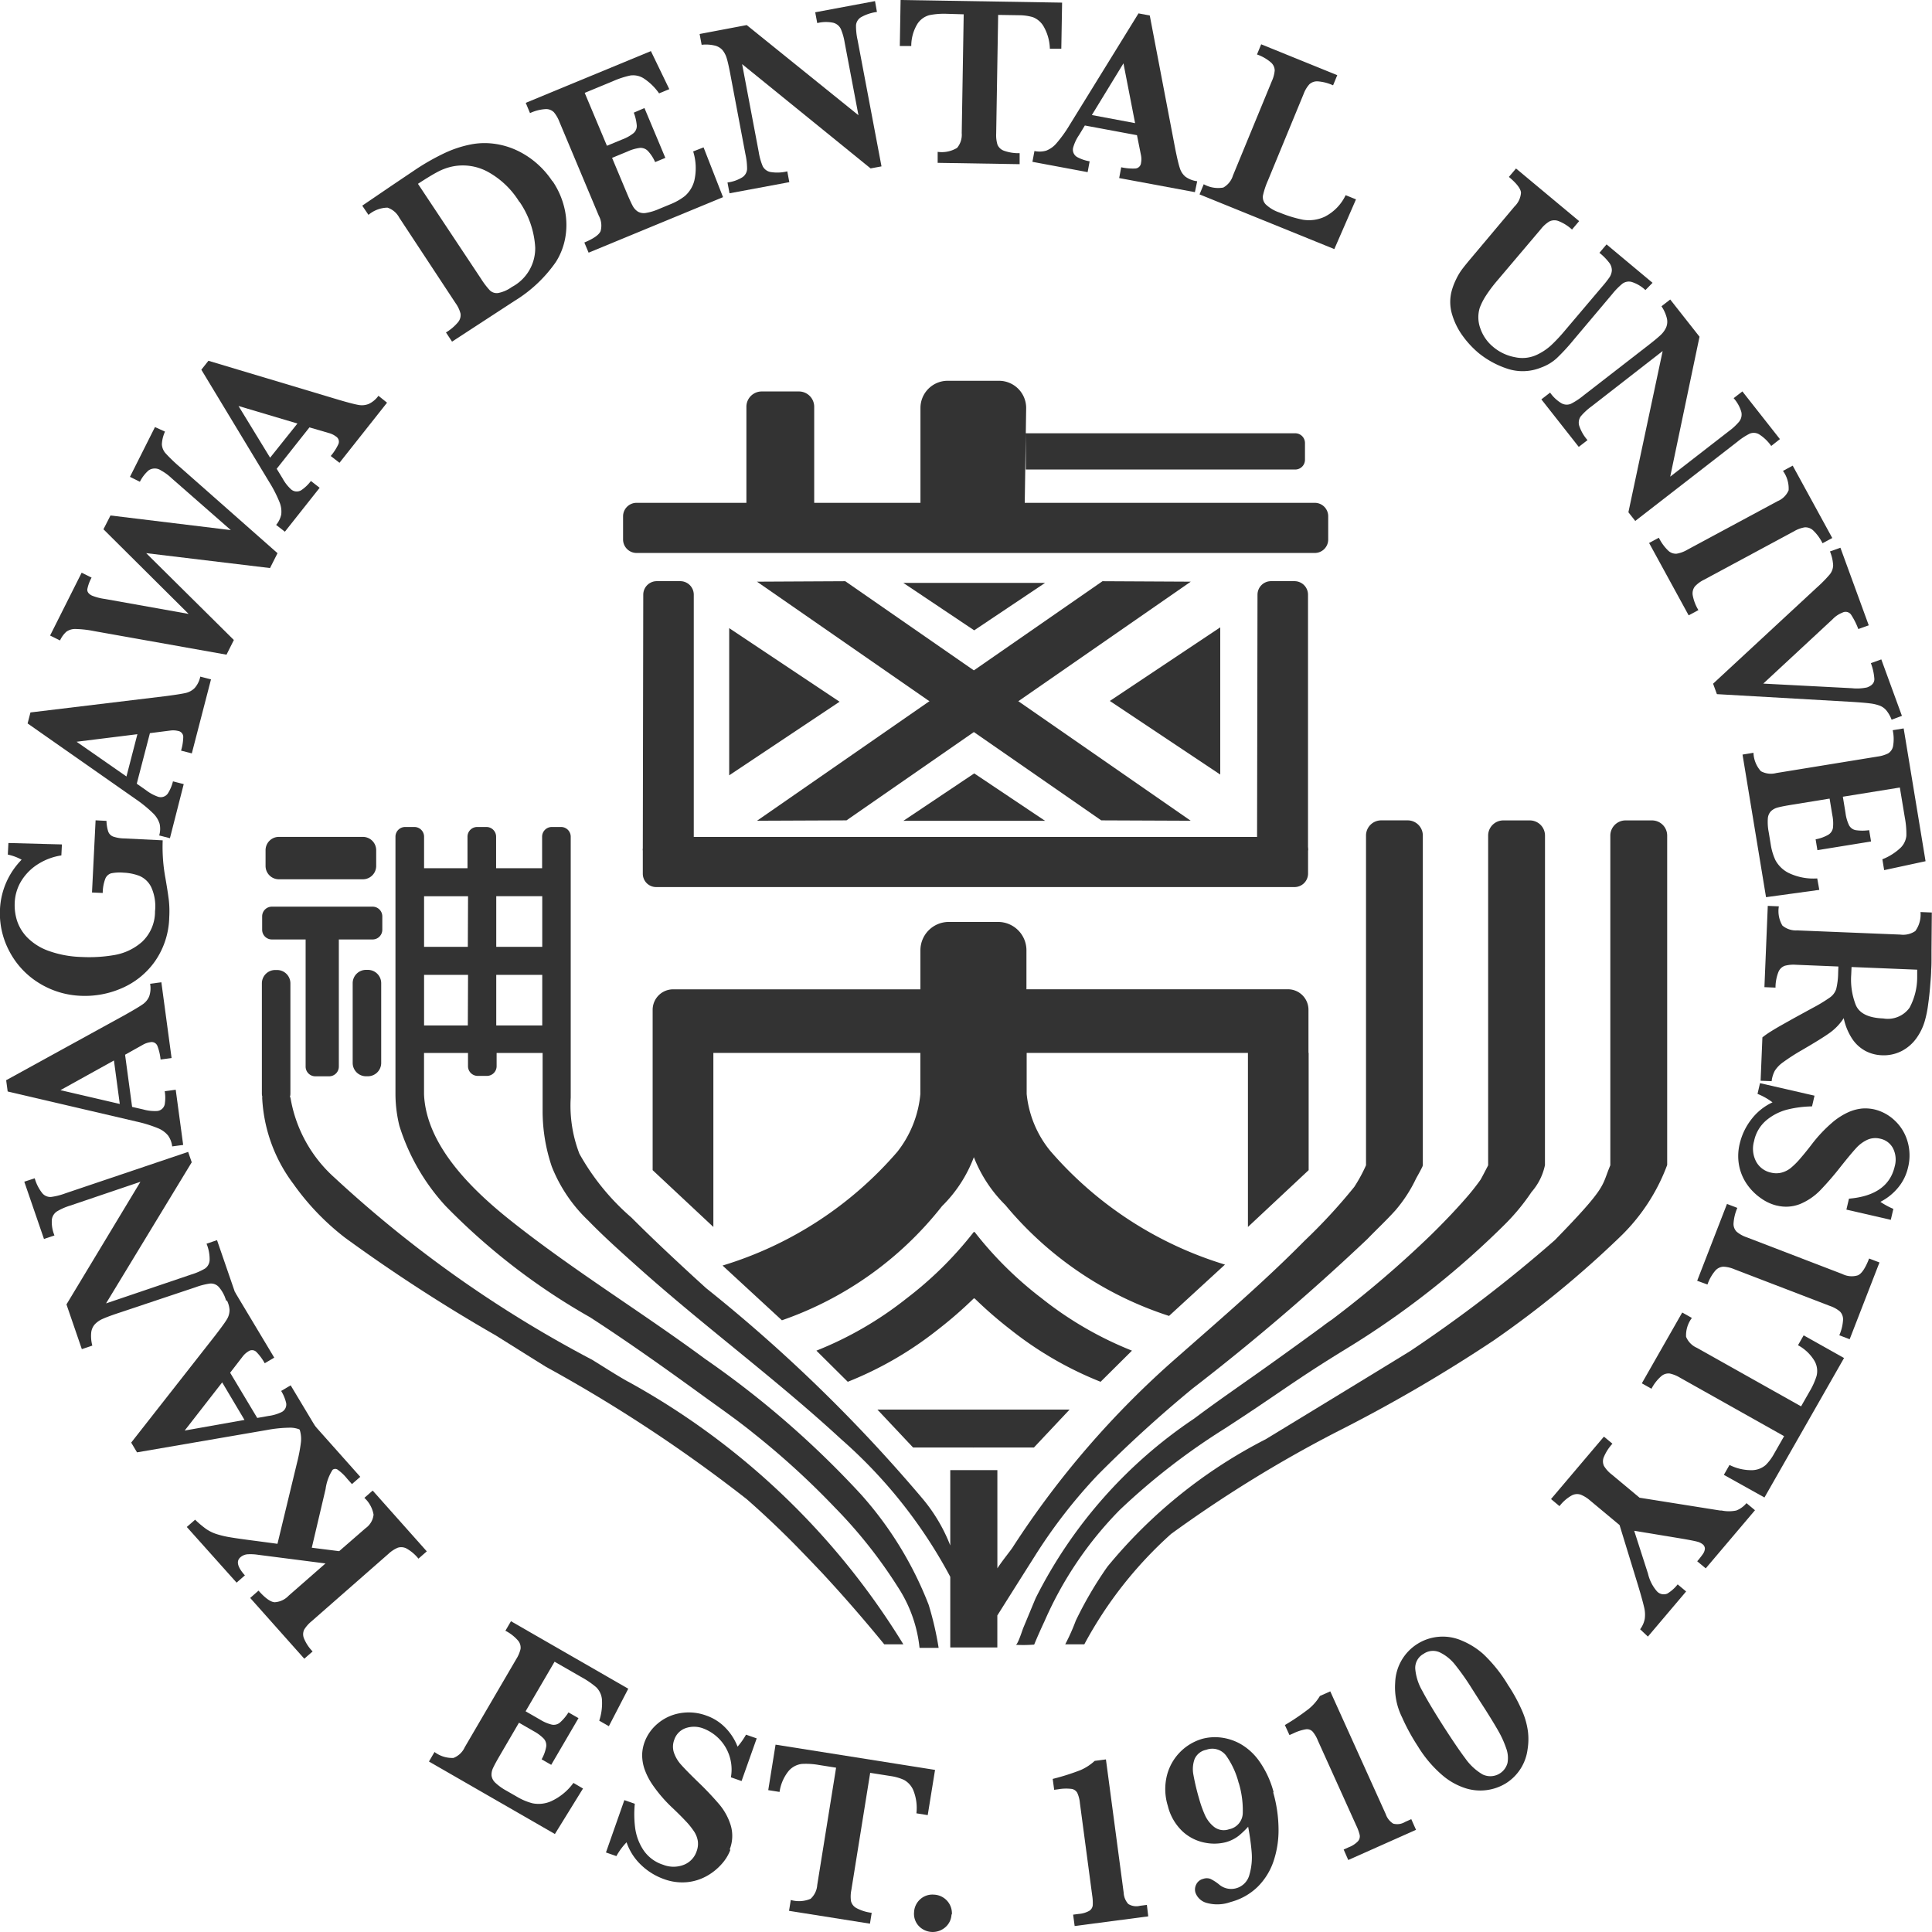 <svg xmlns="http://www.w3.org/2000/svg" width="42" height="42" viewBox="0 0 42 42"><g id="グループ_33302" data-name="グループ 33302" transform="translate(0.578 0.01)"><g id="グループ_55029" data-name="グループ 55029" transform="translate(-1.578 9.99)"><g id="グループ_55028" data-name="グループ 55028" transform="translate(1 -10)"><path id="パス_54335" data-name="パス 54335" d="M153.031,200.381v-.888h0v-.051a.446.446,0,0,0-.446-.443H146.9v-.851a.617.617,0,0,0-.617-.613h-1.071a.617.617,0,0,0-.617.613V199H139.22a.446.446,0,0,0-.446.443v3.488l1.32,1.235v-3.784h4.5v.894a2.382,2.382,0,0,1-.5,1.255,8.137,8.137,0,0,1-3.8,2.474l1.29,1.19a7.587,7.587,0,0,0,3.481-2.482,2.951,2.951,0,0,0,.692-1.064h0a2.986,2.986,0,0,0,.685,1.041A7.7,7.7,0,0,0,150,206.1l1.216-1.116a8.138,8.138,0,0,1-3.8-2.474,2.316,2.316,0,0,1-.511-1.234v-.894h4.81v3.784l1.32-1.235v-2.549Z" transform="translate(-124.586 -177.493)" fill="#333"/><path id="パス_54336" data-name="パス 54336" d="M177.036,265.422a9.019,9.019,0,0,0,.779.677,7.755,7.755,0,0,0,1.959,1.135l.682-.677a7.752,7.752,0,0,1-1.959-1.135,8,8,0,0,1-1.461-1.444h-.02a8,8,0,0,1-1.461,1.444,7.752,7.752,0,0,1-1.959,1.135l.682.677a7.755,7.755,0,0,0,1.959-1.135,9.028,9.028,0,0,0,.779-.677Z" transform="translate(-155.848 -237.195)" fill="#333"/><path id="パス_54337" data-name="パス 54337" d="M186.57,302.019h2.095v.825h-1.319" transform="translate(-167.496 -271.376)" fill="#333"/><path id="パス_54338" data-name="パス 54338" d="M209.029,302.019h-2.095v.825h1.319" transform="translate(-185.777 -271.376)" fill="#333"/><line id="線_259" data-name="線 259" x1="5.523" y2="5.334" transform="translate(21.156 27.407)" fill="#00286a"/><path id="パス_54339" data-name="パス 54339" d="M136.686,130.383l.01-5.56a.294.294,0,0,1,.294-.292h.51a.294.294,0,0,1,.294.292v5.56" transform="translate(-122.712 -111.897)" fill="#333"/><path id="パス_54340" data-name="パス 54340" d="M267.293,130.383l.01-5.56a.294.294,0,0,1,.294-.292h.51a.294.294,0,0,1,.294.292v5.56" transform="translate(-239.966 -111.897)" fill="#333"/><path id="パス_54341" data-name="パス 54341" d="M150.853,179.327H136.973a.29.29,0,0,0-.287.292v.506a.29.29,0,0,0,.287.292h13.881a.294.294,0,0,0,.294-.292v-.506a.294.294,0,0,0-.294-.292" transform="translate(-122.712 -161.133)" fill="#333"/><path id="パス_54342" data-name="パス 54342" d="M192.083,124.894l1.54,1.031,1.54-1.031Z" transform="translate(-172.445 -112.222)" fill="#333"/><path id="パス_54343" data-name="パス 54343" d="M195.164,166.74l-1.54-1.031-1.54,1.031Z" transform="translate(-172.445 -148.896)" fill="#333"/><path id="パス_54344" data-name="パス 54344" d="M155.051,134.586l2.4,1.6-2.4,1.6Z" transform="translate(-139.199 -120.931)" fill="#333"/><path id="パス_54345" data-name="パス 54345" d="M238.431,137.559l-2.4-1.6,2.4-1.6Z" transform="translate(-211.904 -120.721)" fill="#333"/><path id="パス_54346" data-name="パス 54346" d="M239.584,176.1a.33.33,0,0,0-.331-.325h-.574a.331.331,0,0,0-.331.325h0v7.173c-.2.469-.045.435-1.208,1.628a30.233,30.233,0,0,1-3.149,2.414c-.813.5-2.446,1.494-3.133,1.912A10.827,10.827,0,0,0,227.414,192a8.338,8.338,0,0,0-.686,1.171,4.421,4.421,0,0,1-.23.515h.415a8.808,8.808,0,0,1,1.887-2.4,27.7,27.7,0,0,1,3.593-2.215,33.111,33.111,0,0,0,3.415-1.988,21.827,21.827,0,0,0,2.728-2.232,4.189,4.189,0,0,0,1.048-1.585V176.1Z" transform="translate(-203.341 -157.94)" fill="#333"/><path id="パス_54347" data-name="パス 54347" d="M227.516,176.1h0a.33.33,0,0,0-.331-.325h-.574a.33.33,0,0,0-.331.325h0v7.173s-.154.3-.169.318a4.822,4.822,0,0,1-.339.424c-.231.264-.476.517-.726.763a23.106,23.106,0,0,1-2.184,1.865c.047-.036-.146.1-.171.123q-.534.391-1.072.776c-.576.414-1.165.813-1.733,1.239a10.211,10.211,0,0,0-3.442,3.9c-.091.217-.18.434-.271.651-.016.038-.117.36-.162.365a3,3,0,0,0,.4-.005c.072-.174.149-.346.229-.517a8.007,8.007,0,0,1,1.628-2.407A14.373,14.373,0,0,1,220.548,189c1.234-.8,1.48-1.024,2.667-1.751a18.768,18.768,0,0,0,3.424-2.688,4.6,4.6,0,0,0,.585-.709,1.279,1.279,0,0,0,.291-.583h0Z" transform="translate(-193.929 -157.94)" fill="#333"/><path id="パス_54348" data-name="パス 54348" d="M58.585,180.248H56.76a.29.29,0,0,1-.29-.288v-.346a.29.29,0,0,1,.29-.288h1.825a.29.29,0,0,1,.29.288v.346a.29.29,0,0,1-.29.288" transform="translate(-50.697 -161.133)" fill="#333"/><path id="パス_54349" data-name="パス 54349" d="M58.137,194.26H55.951a.211.211,0,0,0-.211.21v.293a.211.211,0,0,0,.211.21h.734v2.765a.211.211,0,0,0,.211.21h.3a.211.211,0,0,0,.211-.21v-2.765h.734a.211.211,0,0,0,.211-.21v-.293a.211.211,0,0,0-.211-.21" transform="translate(-50.041 -174.55)" fill="#333"/><path id="パス_54350" data-name="パス 54350" d="M75.342,210.13H75.3a.29.29,0,0,1-.29-.288v-1.737a.29.29,0,0,1,.29-.288h.04a.29.29,0,0,1,.29.288v1.737a.29.29,0,0,1-.29.288" transform="translate(-67.343 -186.733)" fill="#333"/><path id="パス_54351" data-name="パス 54351" d="M168.45,129.731l-7.484-5.189,1.919-.01,7.51,5.207Z" transform="translate(-144.51 -111.897)" fill="#333"/><path id="パス_54352" data-name="パス 54352" d="M162.911,129.731l7.484-5.189-1.919-.01-7.51,5.207Z" transform="translate(-144.509 -111.897)" fill="#333"/><path id="パス_54353" data-name="パス 54353" d="M42.185,301.973l1.306,1.467-.181.158-.106-.119a1.022,1.022,0,0,0-.2-.191.092.092,0,0,0-.115,0,1.025,1.025,0,0,0-.152.418l-.3,1.275.595.075.575-.5a.411.411,0,0,0,.173-.294.643.643,0,0,0-.2-.365l.181-.158,1.176,1.321-.181.159a.9.9,0,0,0-.258-.22.245.245,0,0,0-.194-.017.693.693,0,0,0-.2.132l-1.673,1.467a.735.735,0,0,0-.158.178.235.235,0,0,0-.006.193.891.891,0,0,0,.188.284l-.181.158-1.176-1.321.181-.159q.217.244.35.252a.453.453,0,0,0,.306-.143l.8-.7-1.457-.187a1.119,1.119,0,0,0-.24-.012.268.268,0,0,0-.155.067q-.141.124.1.391l-.181.158L39.72,304.53l.181-.158a2.1,2.1,0,0,0,.237.2.868.868,0,0,0,.224.111,2.047,2.047,0,0,0,.293.07q.169.029.548.078l.488.065.425-1.761a3.587,3.587,0,0,0,.084-.438.665.665,0,0,0-.026-.282.925.925,0,0,0-.17-.281Z" transform="translate(-35.659 -271.335)" fill="#333"/><path id="パス_54354" data-name="パス 54354" d="M30.15,276.818l.856,1.428-.207.122a1.131,1.131,0,0,0-.184-.248.134.134,0,0,0-.172-.01.438.438,0,0,0-.121.108l-.275.356.589.983.242-.043a.93.93,0,0,0,.278-.08.184.184,0,0,0,.109-.2.866.866,0,0,0-.109-.264l.207-.122.626,1.044-.207.122a.517.517,0,0,0-.175-.184.558.558,0,0,0-.279-.061,2.841,2.841,0,0,0-.475.049l-2.83.487-.127-.212,1.825-2.327q.192-.249.253-.349a.39.39,0,0,0,.06-.211.54.54,0,0,0-.091-.261Zm-.276,1.966-.815,1.047,1.3-.231Z" transform="translate(-25.044 -248.732)" fill="#333"/><path id="パス_54355" data-name="パス 54355" d="M5.38,247.358a.924.924,0,0,0,.166.326.23.23,0,0,0,.187.08,1.427,1.427,0,0,0,.316-.08l2.666-.9.078.226-1.863,3.068,1.852-.628a1.365,1.365,0,0,0,.3-.13.238.238,0,0,0,.1-.181.892.892,0,0,0-.067-.359l.228-.077.427,1.24-.228.077a.794.794,0,0,0-.161-.3.234.234,0,0,0-.189-.074,1.509,1.509,0,0,0-.314.08L7.16,250.3q-.208.071-.309.117a.516.516,0,0,0-.164.115.322.322,0,0,0-.079.179.8.8,0,0,0,.024.284l-.228.077L6.07,250.1l1.608-2.666-1.535.52a1.3,1.3,0,0,0-.28.124.252.252,0,0,0-.111.18.763.763,0,0,0,.057.342l-.228.077-.428-1.245Z" transform="translate(-4.625 -221.743)" fill="#333"/><path id="パス_54356" data-name="パス 54356" d="M4.753,210.467l.222,1.647-.239.032a1.125,1.125,0,0,0-.071-.3.134.134,0,0,0-.154-.076.445.445,0,0,0-.154.052l-.393.22.153,1.134.24.055a.927.927,0,0,0,.288.035.185.185,0,0,0,.181-.146.861.861,0,0,0,0-.285l.239-.032.162,1.2-.239.032A.511.511,0,0,0,4.9,213.8a.554.554,0,0,0-.232-.165,2.817,2.817,0,0,0-.456-.14l-2.8-.654-.033-.245,2.6-1.429q.275-.155.371-.223a.391.391,0,0,0,.138-.17.538.538,0,0,0,.02-.275Zm-1.031,1.7-1.163.645,1.29.3Z" transform="translate(-1.245 -189.113)" fill="#333"/><path id="パス_54357" data-name="パス 54357" d="M2.315,175.772a.823.823,0,0,0,.037.23.185.185,0,0,0,.107.111.785.785,0,0,0,.246.041l.832.041a3.7,3.7,0,0,0,.059.82q.055.32.074.48a2.207,2.207,0,0,1,.009.375,1.737,1.737,0,0,1-.318.966,1.71,1.71,0,0,1-.724.578,1.993,1.993,0,0,1-.882.161,1.854,1.854,0,0,1-.924-.288A1.779,1.779,0,0,1,.2,178.6a1.757,1.757,0,0,1-.2-.916,1.647,1.647,0,0,1,.47-1.068,1.1,1.1,0,0,0-.3-.111l.013-.252,1.163.031-.012.239a1.322,1.322,0,0,0-.494.181,1.133,1.133,0,0,0-.367.358.982.982,0,0,0-.153.489,1.121,1.121,0,0,0,.05.39.946.946,0,0,0,.223.366,1.234,1.234,0,0,0,.454.288,2.306,2.306,0,0,0,.725.136,3.221,3.221,0,0,0,.718-.043,1.217,1.217,0,0,0,.6-.288.9.9,0,0,0,.28-.663,1,1,0,0,0-.083-.525.507.507,0,0,0-.254-.243,1.09,1.09,0,0,0-.348-.071.942.942,0,0,0-.268.014.2.2,0,0,0-.129.121.9.9,0,0,0-.055.306L2,177.329l.078-1.569Z" transform="translate(0 -157.927)" fill="#333"/><path id="パス_54358" data-name="パス 54358" d="M9.858,145.032l-.417,1.609-.234-.06a1.126,1.126,0,0,0,.048-.3.133.133,0,0,0-.114-.128.443.443,0,0,0-.163-.009l-.448.057L8.244,147.3l.2.14a.926.926,0,0,0,.253.14.187.187,0,0,0,.223-.068.864.864,0,0,0,.111-.263l.234.06-.3,1.176-.233-.06a.511.511,0,0,0,.009-.253.55.55,0,0,0-.153-.239,2.8,2.8,0,0,0-.37-.3L5.871,145.99l.062-.239,2.949-.356q.314-.041.428-.068a.4.4,0,0,0,.193-.107.539.539,0,0,0,.122-.248Zm-1.6,1.192-1.322.164,1.084.755Z" transform="translate(-5.271 -130.263)" fill="#333"/><path id="パス_54359" data-name="パス 54359" d="M13.154,91.534a.74.74,0,0,0-.068.276.32.32,0,0,0,.085.2,3.577,3.577,0,0,0,.314.3L15.6,94.177l-.163.323-2.692-.324,1.906,1.888-.16.319-2.881-.513a2.294,2.294,0,0,0-.393-.045.33.33,0,0,0-.206.058.573.573,0,0,0-.139.191l-.216-.107.686-1.366.216.107a.872.872,0,0,0-.092.248q-.012.087.1.143a1.178,1.178,0,0,0,.282.073l1.819.325-1.851-1.84.153-.3,2.616.318-1.293-1.133a1.08,1.08,0,0,0-.225-.164.238.238,0,0,0-.271,0,.816.816,0,0,0-.188.246l-.216-.107.544-1.082Z" transform="translate(-9.567 -82.151)" fill="#333"/><path id="パス_54360" data-name="パス 54360" d="M46.8,78.228l-1.034,1.307-.19-.148a1.127,1.127,0,0,0,.167-.26.132.132,0,0,0-.052-.163.443.443,0,0,0-.145-.073l-.433-.126-.712.9.128.209a.918.918,0,0,0,.175.229.187.187,0,0,0,.232.027.872.872,0,0,0,.209-.2l.19.148-.756.955-.19-.148a.515.515,0,0,0,.111-.228.547.547,0,0,0-.043-.28,2.765,2.765,0,0,0-.217-.422l-1.477-2.444.154-.194,2.844.852q.3.088.419.108a.4.4,0,0,0,.22-.021.544.544,0,0,0,.213-.178Zm-1.948.453L43.571,78.3l.687,1.124Z" transform="translate(-38.386 -69.474)" fill="#333"/><path id="パス_54361" data-name="パス 54361" d="M81.151,31.439a1.751,1.751,0,0,1,.272.648,1.579,1.579,0,0,1,0,.613,1.459,1.459,0,0,1-.2.5,3,3,0,0,1-.9.846l-1.356.884-.132-.2a1.024,1.024,0,0,0,.261-.221.239.239,0,0,0,.055-.19.667.667,0,0,0-.106-.224L77.82,32.235a.451.451,0,0,0-.257-.218.661.661,0,0,0-.413.157l-.135-.2.629-.428.264-.178.269-.181a4.968,4.968,0,0,1,.647-.365,2.449,2.449,0,0,1,.551-.179,1.556,1.556,0,0,1,.5-.016,1.685,1.685,0,0,1,.488.139,1.856,1.856,0,0,1,.432.277,1.9,1.9,0,0,1,.353.4m-.718.449a1.856,1.856,0,0,0-.685-.654,1.139,1.139,0,0,0-.763-.117,1.213,1.213,0,0,0-.323.116q-.157.082-.433.262L79.6,33.567a1.654,1.654,0,0,0,.189.248.215.215,0,0,0,.185.057.748.748,0,0,0,.293-.13.951.951,0,0,0,.508-.86,1.95,1.95,0,0,0-.342-.993" transform="translate(-69.14 -27.503)" fill="#333"/><path id="パス_54362" data-name="パス 54362" d="M115.666,13.068l.423,1.082-2.922,1.207-.093-.221q.3-.125.353-.247a.445.445,0,0,0-.038-.334l-.858-2.045a.728.728,0,0,0-.119-.206.239.239,0,0,0-.182-.068.923.923,0,0,0-.337.087L111.8,12.1l2.721-1.125.4.827-.222.092a1.226,1.226,0,0,0-.342-.331.434.434,0,0,0-.283-.058,1.941,1.941,0,0,0-.378.124l-.614.254.483,1.15.334-.138a.884.884,0,0,0,.244-.136.206.206,0,0,0,.071-.163,1,1,0,0,0-.065-.283l.232-.1.454,1.083-.222.092a.853.853,0,0,0-.16-.245.222.222,0,0,0-.17-.064.907.907,0,0,0-.267.077l-.339.14.321.766q.081.192.127.277a.332.332,0,0,0,.114.126.263.263,0,0,0,.174.028,1.159,1.159,0,0,0,.283-.086l.264-.109a1.277,1.277,0,0,0,.3-.173.663.663,0,0,0,.206-.339,1.216,1.216,0,0,0-.026-.63Z" transform="translate(-100.371 -9.864)" fill="#333"/><path id="パス_54363" data-name="パス 54363" d="M152.631.484a.941.941,0,0,0-.349.116.227.227,0,0,0-.106.172,1.4,1.4,0,0,0,.034.322l.52,2.747-.237.044L149.7,1.618l.361,1.909a1.341,1.341,0,0,0,.087.311.241.241,0,0,0,.166.125.912.912,0,0,0,.368-.014l.044.235-1.3.242-.044-.235a.808.808,0,0,0,.326-.115.232.232,0,0,0,.1-.175,1.473,1.473,0,0,0-.035-.32l-.334-1.768q-.041-.215-.073-.32a.513.513,0,0,0-.091-.178.326.326,0,0,0-.168-.1.821.821,0,0,0-.287-.017l-.044-.235L149.8.769l2.429,1.96-.3-1.582a1.269,1.269,0,0,0-.083-.293.254.254,0,0,0-.164-.135.78.78,0,0,0-.349.007l-.044-.235,1.3-.243Z" transform="translate(-133.567 -0.224)" fill="#333"/><path id="パス_54364" data-name="パス 54364" d="M194.836,1.058l-.249,0a1.027,1.027,0,0,0-.137-.486.464.464,0,0,0-.236-.2,1.093,1.093,0,0,0-.3-.041l-.451-.007-.043,2.582a.715.715,0,0,0,.028.238.239.239,0,0,0,.145.134.943.943,0,0,0,.337.052l0,.239-1.782-.029,0-.239a.64.64,0,0,0,.423-.087.445.445,0,0,0,.1-.321l.043-2.582L192.34.3a1.624,1.624,0,0,0-.37.029.449.449,0,0,0-.261.188.925.925,0,0,0-.135.483l-.249,0,.017-1,3.511.057Z" transform="translate(-171.764)" fill="#333"/><path id="パス_54365" data-name="パス 54365" d="M223.028,6.766l-1.646-.306.044-.235a1.151,1.151,0,0,0,.309.027.133.133,0,0,0,.122-.122.434.434,0,0,0,0-.162l-.088-.44-1.133-.211-.127.209a.916.916,0,0,0-.124.26.184.184,0,0,0,.083.217.878.878,0,0,0,.272.093l-.044.235-1.2-.224.044-.235a.522.522,0,0,0,.255-.008.555.555,0,0,0,.23-.168,2.784,2.784,0,0,0,.277-.386l1.5-2.43.245.046.554,2.9q.062.308.1.419a.391.391,0,0,0,.12.184.548.548,0,0,0,.257.1Zm-1.3-1.5-.253-1.3-.687,1.124Z" transform="translate(-197.052 -2.589)" fill="#333"/><path id="パス_54366" data-name="パス 54366" d="M258.464,12.864l-.471,1.081-2.93-1.189.091-.221a.64.64,0,0,0,.426.072.449.449,0,0,0,.21-.263l.845-2.051a.711.711,0,0,0,.062-.232.237.237,0,0,0-.085-.176.93.93,0,0,0-.3-.171l.091-.221,1.654.671-.091.221a.977.977,0,0,0-.328-.086.248.248,0,0,0-.187.063.656.656,0,0,0-.126.212l-.774,1.877a1.739,1.739,0,0,0-.109.327.227.227,0,0,0,.059.194.8.8,0,0,0,.3.178,2.7,2.7,0,0,0,.506.156.813.813,0,0,0,.48-.066,1.011,1.011,0,0,0,.452-.467Z" transform="translate(-228.986 -8.53)" fill="#333"/><path id="パス_54367" data-name="パス 54367" d="M312.648,38.6a.777.777,0,0,0-.3-.177.236.236,0,0,0-.2.038,1.519,1.519,0,0,0-.22.224l-.843,1a4.356,4.356,0,0,1-.369.4,1.013,1.013,0,0,1-.338.2,1.057,1.057,0,0,1-.744.02,1.951,1.951,0,0,1-.613-.337,2.064,2.064,0,0,1-.343-.369,1.527,1.527,0,0,1-.232-.467.932.932,0,0,1-.011-.509,1.407,1.407,0,0,1,.1-.262,1.273,1.273,0,0,1,.129-.215q.07-.093.191-.236l.948-1.128a.46.46,0,0,0,.14-.3q-.009-.129-.263-.342l.155-.183,1.372,1.144-.155.183a.956.956,0,0,0-.29-.183.248.248,0,0,0-.2.006.676.676,0,0,0-.182.162l-.953,1.125a3.131,3.131,0,0,0-.24.318,1.367,1.367,0,0,0-.14.272.7.7,0,0,0,.013.451.9.9,0,0,0,.278.4,1.022,1.022,0,0,0,.479.225.741.741,0,0,0,.477-.056,1.246,1.246,0,0,0,.3-.2,3.528,3.528,0,0,0,.293-.311l.823-.971a2.235,2.235,0,0,0,.157-.2.306.306,0,0,0,.051-.149.269.269,0,0,0-.059-.17,1.219,1.219,0,0,0-.211-.213l.155-.183,1,.835Z" transform="translate(-276.878 -32.294)" fill="#333"/><path id="パス_54368" data-name="パス 54368" d="M332.732,67.416a.932.932,0,0,0-.265-.254.231.231,0,0,0-.2-.015,1.423,1.423,0,0,0-.272.178l-2.219,1.721-.149-.189.745-3.505-1.542,1.2a1.356,1.356,0,0,0-.238.219.237.237,0,0,0-.036.2.9.9,0,0,0,.182.318l-.19.147-.813-1.033.19-.147a.8.8,0,0,0,.253.235.234.234,0,0,0,.2.008,1.48,1.48,0,0,0,.27-.178l1.429-1.108q.173-.135.253-.211a.516.516,0,0,0,.117-.162.32.32,0,0,0,.016-.2.806.806,0,0,0-.117-.261l.19-.147.637.809-.637,3.042,1.278-.991a1.282,1.282,0,0,0,.223-.208.251.251,0,0,0,.045-.207.768.768,0,0,0-.167-.3l.19-.147.816,1.037Z" transform="translate(-294.227 -57.721)" fill="#333"/><path id="パス_54369" data-name="パス 54369" d="M351.5,103.023l-.86-1.573.212-.114a1.019,1.019,0,0,0,.2.277.243.243,0,0,0,.186.07.678.678,0,0,0,.233-.086l1.962-1.056a.445.445,0,0,0,.24-.237.65.65,0,0,0-.123-.421l.212-.114.86,1.573-.212.114a.992.992,0,0,0-.2-.276.248.248,0,0,0-.186-.07.667.667,0,0,0-.232.085l-1.962,1.056a.672.672,0,0,0-.194.143.246.246,0,0,0-.048.19.939.939,0,0,0,.124.325Z" transform="translate(-314.79 -89.646)" fill="#333"/><path id="パス_54370" data-name="パス 54370" d="M368.17,121.034a.729.729,0,0,0-.107-.193.354.354,0,0,0-.145-.11.9.9,0,0,0-.212-.051q-.129-.017-.4-.034l-2.934-.168-.083-.227,2.253-2.088a2.906,2.906,0,0,0,.283-.287.328.328,0,0,0,.074-.2.928.928,0,0,0-.069-.3l.227-.081.616,1.687-.227.081a1.558,1.558,0,0,0-.161-.318.146.146,0,0,0-.182-.04.593.593,0,0,0-.215.144l-1.508,1.4,1.925.1a1.035,1.035,0,0,0,.331-.017q.16-.058.159-.182a1.188,1.188,0,0,0-.076-.346l.227-.081.448,1.227Z" transform="translate(-327.048 -105.388)" fill="#333"/><path id="パス_54371" data-name="パス 54371" d="M372.19,159.578l-1.158.159-.511-3.1.238-.039a.63.63,0,0,0,.161.4.455.455,0,0,0,.336.04l2.2-.358a.739.739,0,0,0,.229-.068.237.237,0,0,0,.109-.16.905.905,0,0,0-.008-.345l.238-.039.476,2.887-.9.194-.039-.236a1.227,1.227,0,0,0,.4-.254.426.426,0,0,0,.122-.26,1.908,1.908,0,0,0-.034-.394l-.108-.652-1.239.2.058.354a.866.866,0,0,0,.077.267.208.208,0,0,0,.144.106,1.025,1.025,0,0,0,.293,0l.041.246-1.166.189-.039-.236a.862.862,0,0,0,.277-.1.219.219,0,0,0,.1-.15.885.885,0,0,0-.014-.276l-.059-.359-.825.134q-.207.034-.3.059a.333.333,0,0,0-.15.081.257.257,0,0,0-.068.161,1.136,1.136,0,0,0,.019.293l.046.28a1.257,1.257,0,0,0,.1.33.666.666,0,0,0,.285.277,1.241,1.241,0,0,0,.624.12Z" transform="translate(-332.64 -140.233)" fill="#333"/><path id="パス_54372" data-name="パス 54372" d="M374.4,197.91l.039-.943a1.722,1.722,0,0,1,.173-.122q.113-.072.265-.157l.251-.141.408-.223a3.358,3.358,0,0,0,.375-.228.363.363,0,0,0,.133-.182,1.6,1.6,0,0,0,.042-.356l.005-.132-.927-.038a.733.733,0,0,0-.237.022.237.237,0,0,0-.142.141.93.93,0,0,0-.061.334l-.241-.01.073-1.767.241.01a.616.616,0,0,0,.077.418.458.458,0,0,0,.321.105l2.241.091a.468.468,0,0,0,.327-.077.609.609,0,0,0,.113-.413l.246.01-.007.817q0,.094,0,.215t-.007.225q0,.081-.016.267-.019.262-.052.49a2.308,2.308,0,0,1-.075.359,1.22,1.22,0,0,1-.18.363.906.906,0,0,1-.316.274.854.854,0,0,1-.442.093.825.825,0,0,1-.343-.091.8.8,0,0,1-.288-.259,1.288,1.288,0,0,1-.189-.457,1.18,1.18,0,0,1-.292.311q-.172.126-.628.391a4.365,4.365,0,0,0-.395.255.669.669,0,0,0-.184.189.634.634,0,0,0-.068.225Zm2.665-1.355a.582.582,0,0,0,.573-.233,1.4,1.4,0,0,0,.166-.663c0-.038,0-.068,0-.09s0-.047,0-.074l-1.427-.058-.007.164a1.513,1.513,0,0,0,.1.664q.118.271.589.29" transform="translate(-336.126 -174.415)" fill="#333"/><path id="パス_54373" data-name="パス 54373" d="M370.481,234.741a.983.983,0,0,1-.325-.147,1.224,1.224,0,0,1-.3-.286,1.076,1.076,0,0,1-.187-.41,1.115,1.115,0,0,1,.01-.51,1.368,1.368,0,0,1,.247-.516,1.231,1.231,0,0,1,.464-.375,1.422,1.422,0,0,0-.326-.184l.054-.233,1.185.272-.054.233a2.406,2.406,0,0,0-.521.065,1.167,1.167,0,0,0-.46.227.8.8,0,0,0-.279.463.6.6,0,0,0,.046.447.478.478,0,0,0,.324.238.468.468,0,0,0,.226,0,.535.535,0,0,0,.2-.1,1.637,1.637,0,0,0,.214-.214q.12-.139.259-.321a3.089,3.089,0,0,1,.418-.443,1.483,1.483,0,0,1,.363-.236.965.965,0,0,1,.3-.08.9.9,0,0,1,.267.02.965.965,0,0,1,.429.23,1,1,0,0,1,.285.449,1.078,1.078,0,0,1,.015.587,1.046,1.046,0,0,1-.215.434,1.214,1.214,0,0,1-.385.309,1.606,1.606,0,0,0,.282.153l-.056.238-.965-.222.056-.238q.848-.072.994-.7a.547.547,0,0,0-.036-.394.406.406,0,0,0-.281-.21.426.426,0,0,0-.282.026.766.766,0,0,0-.243.183q-.112.122-.333.4a6.629,6.629,0,0,1-.452.522,1.328,1.328,0,0,1-.419.285.824.824,0,0,1-.522.036" transform="translate(-331.857 -208.533)" fill="#333"/><path id="パス_54374" data-name="パス 54374" d="M360.876,259.63l.648-1.67.225.086a1.012,1.012,0,0,0-.082.331.239.239,0,0,0,.067.186.673.673,0,0,0,.217.121l2.083.8a.45.45,0,0,0,.337.027q.123-.055.243-.365l.225.086-.648,1.669-.225-.086a.981.981,0,0,0,.081-.331.244.244,0,0,0-.067-.186.664.664,0,0,0-.216-.12l-2.083-.8a.672.672,0,0,0-.235-.054.249.249,0,0,0-.177.087.936.936,0,0,0-.169.3Z" transform="translate(-323.981 -231.787)" fill="#333"/><path id="パス_54375" data-name="パス 54375" d="M350.855,284.75l.123-.215a1.05,1.05,0,0,0,.5.113.467.467,0,0,0,.287-.112,1.076,1.076,0,0,0,.178-.238l.222-.389-2.264-1.272a.721.721,0,0,0-.224-.09.242.242,0,0,0-.187.062.926.926,0,0,0-.208.269l-.21-.118.878-1.539.21.118a.628.628,0,0,0-.126.41.449.449,0,0,0,.236.24l2.264,1.272.186-.326a1.589,1.589,0,0,0,.151-.336.442.442,0,0,0-.041-.318.934.934,0,0,0-.363-.349l.123-.215.878.493-1.73,3.032Z" transform="translate(-313.38 -252.688)" fill="#333"/><path id="パス_54376" data-name="パス 54376" d="M331.815,311.993a.552.552,0,0,0,.1-.224.663.663,0,0,0-.015-.261q-.035-.153-.132-.475l-.4-1.305-.644-.537a.715.715,0,0,0-.2-.124.247.247,0,0,0-.2.019.872.872,0,0,0-.262.23l-.184-.154,1.15-1.357.185.154a.993.993,0,0,0-.184.283.238.238,0,0,0,0,.2.669.669,0,0,0,.166.184l.608.507,1.711.272.041.006.03,0a.783.783,0,0,0,.321,0,.548.548,0,0,0,.221-.16l.185.154-1.071,1.264-.185-.154a1.943,1.943,0,0,0,.122-.156.237.237,0,0,0,.045-.117.124.124,0,0,0-.053-.1.31.31,0,0,0-.112-.053q-.075-.021-.3-.06l-1.072-.177.3.932a.889.889,0,0,0,.193.382.2.2,0,0,0,.228.051.849.849,0,0,0,.224-.2l.184.154-.831.981Z" transform="translate(-296.16 -276.574)" fill="#333"/><path id="パス_54377" data-name="パス 54377" d="M94.558,351.008l-.611.989-2.738-1.576.121-.207a.638.638,0,0,0,.412.129.449.449,0,0,0,.245-.232l1.12-1.917a.731.731,0,0,0,.093-.218.236.236,0,0,0-.055-.185.917.917,0,0,0-.274-.213l.121-.207,2.55,1.467-.422.815-.209-.12a1.205,1.205,0,0,0,.058-.47.426.426,0,0,0-.125-.258,1.934,1.934,0,0,0-.328-.223l-.576-.331-.63,1.078.313.18a.885.885,0,0,0,.257.11.21.21,0,0,0,.174-.043,1.017,1.017,0,0,0,.188-.223l.218.125-.593,1.015-.209-.12a.852.852,0,0,0,.1-.275.219.219,0,0,0-.052-.173.9.9,0,0,0-.223-.165l-.317-.183-.419.718q-.105.18-.145.268a.329.329,0,0,0-.032.166.259.259,0,0,0,.083.154,1.154,1.154,0,0,0,.24.172l.247.142a1.279,1.279,0,0,0,.321.132.674.674,0,0,0,.4-.043,1.234,1.234,0,0,0,.489-.4Z" transform="translate(-81.884 -312.127)" fill="#333"/><path id="パス_54378" data-name="パス 54378" d="M131.552,369.989a.967.967,0,0,1-.183.3,1.226,1.226,0,0,1-.319.261,1.1,1.1,0,0,1-.431.139,1.144,1.144,0,0,1-.51-.066,1.383,1.383,0,0,1-.489-.3,1.22,1.22,0,0,1-.324-.5,1.411,1.411,0,0,0-.221.3l-.227-.079.4-1.138.227.079a2.352,2.352,0,0,0,.007.521,1.15,1.15,0,0,0,.176.479.809.809,0,0,0,.433.326.615.615,0,0,0,.453,0,.476.476,0,0,0,.275-.293.458.458,0,0,0,.026-.222.527.527,0,0,0-.08-.206,1.645,1.645,0,0,0-.19-.235q-.126-.134-.293-.291a3.072,3.072,0,0,1-.4-.461,1.469,1.469,0,0,1-.2-.384.948.948,0,0,1-.047-.307.875.875,0,0,1,.05-.261.953.953,0,0,1,.277-.4,1.014,1.014,0,0,1,.481-.232,1.1,1.1,0,0,1,.589.05,1.058,1.058,0,0,1,.41.261,1.206,1.206,0,0,1,.267.414,1.6,1.6,0,0,0,.184-.261l.232.081-.329.927-.232-.081a.954.954,0,0,0-.591-1.058.56.56,0,0,0-.4-.008.4.4,0,0,0-.241.253.418.418,0,0,0-.005.281.759.759,0,0,0,.156.26q.11.124.366.373a6.6,6.6,0,0,1,.473.5,1.311,1.311,0,0,1,.239.445.806.806,0,0,1-.022.519" transform="translate(-115.675 -329.773)" fill="#333"/><path id="パス_54379" data-name="パス 54379" d="M166.822,375.292l-.246-.039a1.029,1.029,0,0,0-.067-.5.462.462,0,0,0-.206-.228,1.089,1.089,0,0,0-.287-.082l-.445-.07-.41,2.55a.71.71,0,0,0-.007.24.239.239,0,0,0,.124.153.94.94,0,0,0,.326.1l-.038.236-1.759-.279.038-.236a.64.64,0,0,0,.431-.026.447.447,0,0,0,.144-.3l.41-2.55-.373-.059a1.621,1.621,0,0,0-.37-.023.45.45,0,0,0-.286.15.93.93,0,0,0-.2.459l-.246-.039.159-.989,3.467.549Z" transform="translate(-146.654 -335.833)" fill="#333"/><path id="パス_54380" data-name="パス 54380" d="M195.122,406.341a.387.387,0,0,1-.136.282.417.417,0,0,1-.578-.031.386.386,0,0,1-.1-.295.4.4,0,0,1,.134-.284.394.394,0,0,1,.3-.1.406.406,0,0,1,.388.432" transform="translate(-174.437 -364.725)" fill="#333"/><path id="パス_54381" data-name="パス 54381" d="M225.932,380.41l-1.6.21-.033-.247.122-.016a.544.544,0,0,0,.23-.068.162.162,0,0,0,.074-.117,1.009,1.009,0,0,0-.012-.22l-.267-2.006a.683.683,0,0,0-.057-.221.171.171,0,0,0-.128-.086.99.99,0,0,0-.283.008l-.091.012-.032-.237a4.994,4.994,0,0,0,.606-.192,1.106,1.106,0,0,0,.307-.2l.244-.032.386,2.9a.39.39,0,0,0,.1.243.329.329,0,0,0,.256.039l.148-.019Z" transform="translate(-200.97 -338.75)" fill="#333"/><path id="パス_54382" data-name="パス 54382" d="M250.039,373.438a2.974,2.974,0,0,1,.116.781,2.115,2.115,0,0,1-.107.712,1.425,1.425,0,0,1-.346.56,1.322,1.322,0,0,1-.588.331.853.853,0,0,1-.53.017.356.356,0,0,1-.236-.224.24.24,0,0,1,.019-.177.226.226,0,0,1,.15-.119.23.23,0,0,1,.157,0,.976.976,0,0,1,.183.117.405.405,0,0,0,.366.09.41.41,0,0,0,.3-.3,1.353,1.353,0,0,0,.047-.5q-.022-.257-.075-.54a2.133,2.133,0,0,1-.2.192.813.813,0,0,1-.286.144,1.019,1.019,0,0,1-.456.01.988.988,0,0,1-.479-.24,1.127,1.127,0,0,1-.325-.558,1.227,1.227,0,0,1-.017-.675,1.114,1.114,0,0,1,.768-.785,1.067,1.067,0,0,1,.388-.029,1.153,1.153,0,0,1,.435.138,1.281,1.281,0,0,1,.415.38,2.074,2.074,0,0,1,.31.672m-.759-.2a1.8,1.8,0,0,0-.265-.584.376.376,0,0,0-.44-.138.348.348,0,0,0-.253.2.647.647,0,0,0-.026.344,4.953,4.953,0,0,0,.125.524,2.5,2.5,0,0,0,.124.348.69.69,0,0,0,.2.26.343.343,0,0,0,.324.052.368.368,0,0,0,.3-.368,2.053,2.053,0,0,0-.088-.641" transform="translate(-222.361 -334.474)" fill="#333"/><path id="パス_54383" data-name="パス 54383" d="M276.061,365.448l-1.473.656-.1-.228.112-.05a.543.543,0,0,0,.2-.131.161.161,0,0,0,.037-.133,1,1,0,0,0-.075-.207l-.834-1.846a.685.685,0,0,0-.118-.2.171.171,0,0,0-.147-.046.994.994,0,0,0-.269.088l-.084.037-.1-.218a4.946,4.946,0,0,0,.525-.356,1.094,1.094,0,0,0,.237-.276l.225-.1,1.206,2.669a.392.392,0,0,0,.162.206.328.328,0,0,0,.257-.036l.136-.061Z" transform="translate(-245.278 -325.669)" fill="#333"/><path id="パス_54384" data-name="パス 54384" d="M299.121,351.7a3.665,3.665,0,0,1,.3.558,1.649,1.649,0,0,1,.12.438,1.4,1.4,0,0,1-.009.383,1.022,1.022,0,0,1-.47.737,1.066,1.066,0,0,1-.861.113,1.451,1.451,0,0,1-.528-.294,2.628,2.628,0,0,1-.527-.625,4.4,4.4,0,0,1-.343-.629,1.467,1.467,0,0,1-.149-.754,1.034,1.034,0,0,1,1.454-.91,1.654,1.654,0,0,1,.465.293,3.185,3.185,0,0,1,.547.691m-.613.347-.185-.29a5.387,5.387,0,0,0-.363-.516.952.952,0,0,0-.333-.271.355.355,0,0,0-.354.031.348.348,0,0,0-.182.32,1.144,1.144,0,0,0,.15.478q.144.275.452.759.3.468.487.717a1.21,1.21,0,0,0,.374.347.386.386,0,0,0,.543-.25.61.61,0,0,0-.03-.321,2.152,2.152,0,0,0-.159-.355q-.1-.178-.289-.477Z" transform="translate(-266.324 -315.049)" fill="#333"/><path id="パス_54385" data-name="パス 54385" d="M147.545,84.244h-6.307l.023-1.511v.787h5.856a.212.212,0,0,0,.213-.211v-.366a.212.212,0,0,0-.213-.211h-5.856l.008-.554a.591.591,0,0,0-.592-.587h-1.114a.591.591,0,0,0-.592.587v2.066h-2.31V82.153a.333.333,0,0,0-.333-.33h-.808a.333.333,0,0,0-.333.33v2.091H132.8a.294.294,0,0,0-.294.292v.506a.294.294,0,0,0,.294.292h14.743a.292.292,0,0,0,.292-.29v-.51a.292.292,0,0,0-.292-.29" transform="translate(-118.961 -73.313)" fill="#333"/><path id="パス_54386" data-name="パス 54386" d="M63.688,216.771c-.266-.149-.523-.317-.783-.477a26.029,26.029,0,0,1-5.6-3.958,2.994,2.994,0,0,1-.961-1.75h-.012a.282.282,0,0,0,.012-.078v-2.4a.29.29,0,0,0-.29-.288h-.04a.29.29,0,0,0-.29.288v2.4a.282.282,0,0,0,.012.078H55.73a3.379,3.379,0,0,0,.681,1.887,5.426,5.426,0,0,0,1.129,1.173,35.928,35.928,0,0,0,3.267,2.117l.766.48.329.205a32.192,32.192,0,0,1,4.363,2.876q.25.219.492.447.278.261.546.532.3.307.6.624.331.356.651.723.357.409.7.829h.415a16.136,16.136,0,0,0-5.982-5.71" transform="translate(-50.031 -186.733)" fill="#333"/><path id="パス_54387" data-name="パス 54387" d="M106.312,183.273V176.1h0a.33.33,0,0,0-.33-.325h-.574a.33.33,0,0,0-.331.325h0v7.173a3.386,3.386,0,0,1-.255.47,12.281,12.281,0,0,1-1.084,1.174c-.877.889-1.825,1.7-2.762,2.526a19.632,19.632,0,0,0-3.584,4.141c-.048.075-.215.275-.329.451V189.9H96.039v1.638a3.627,3.627,0,0,0-.608-1.024,33.6,33.6,0,0,0-4.7-4.57l-.281-.256c-.448-.413-.907-.842-1.343-1.279a5.134,5.134,0,0,1-1.13-1.386,2.908,2.908,0,0,1-.189-1.22s0,0,0-.007v-5.667a.211.211,0,0,0-.211-.21h-.2a.211.211,0,0,0-.211.21v.686h-1v-.686a.211.211,0,0,0-.211-.21h-.2a.211.211,0,0,0-.211.21v.686H84.6v-.686a.211.211,0,0,0-.211-.21h-.2a.211.211,0,0,0-.211.21v5.608a2.934,2.934,0,0,0,.085.677,4.6,4.6,0,0,0,1,1.739,14.078,14.078,0,0,0,3.145,2.424c.823.533,1.62,1.1,2.412,1.675.39.284.784.555,1.157.859a17.311,17.311,0,0,1,1.751,1.6,10.4,10.4,0,0,1,1.374,1.734,2.972,2.972,0,0,1,.469,1.319h.415a6.866,6.866,0,0,0-.217-.937,7.845,7.845,0,0,0-1.472-2.4,20.311,20.311,0,0,0-3.383-2.941c-1.378-1.018-2.861-1.925-4.2-2.986-.835-.66-1.867-1.639-1.915-2.769v-.9h.956v.289a.211.211,0,0,0,.211.21h.2a.211.211,0,0,0,.211-.21v-.289h1v.955s0,.006,0,.008c0,.11,0,.315,0,.316a3.77,3.77,0,0,0,.2,1.193,3.291,3.291,0,0,0,.792,1.172c.346.356.721.69,1.091,1.021,1.435,1.283,2.993,2.427,4.407,3.732a10.623,10.623,0,0,1,2.372,2.991v1.536h1.023v-.695q.363-.577.727-1.152l.08-.126a11.355,11.355,0,0,1,1.378-1.779,27.707,27.707,0,0,1,2.06-1.877,49.612,49.612,0,0,0,3.8-3.25c.2-.208.415-.407.609-.623a3.092,3.092,0,0,0,.45-.694c.006-.011.085-.15.126-.234A.191.191,0,0,0,106.312,183.273Zm-20.761-3.039H84.6v-1.1h.956Zm0-1.71H84.6v-1.1h.956Zm1.618,1.71h-1v-1.1h1Zm0-1.71h-1v-1.1h1Z" transform="translate(-75.381 -157.941)" fill="#333"/></g></g></g></svg>
